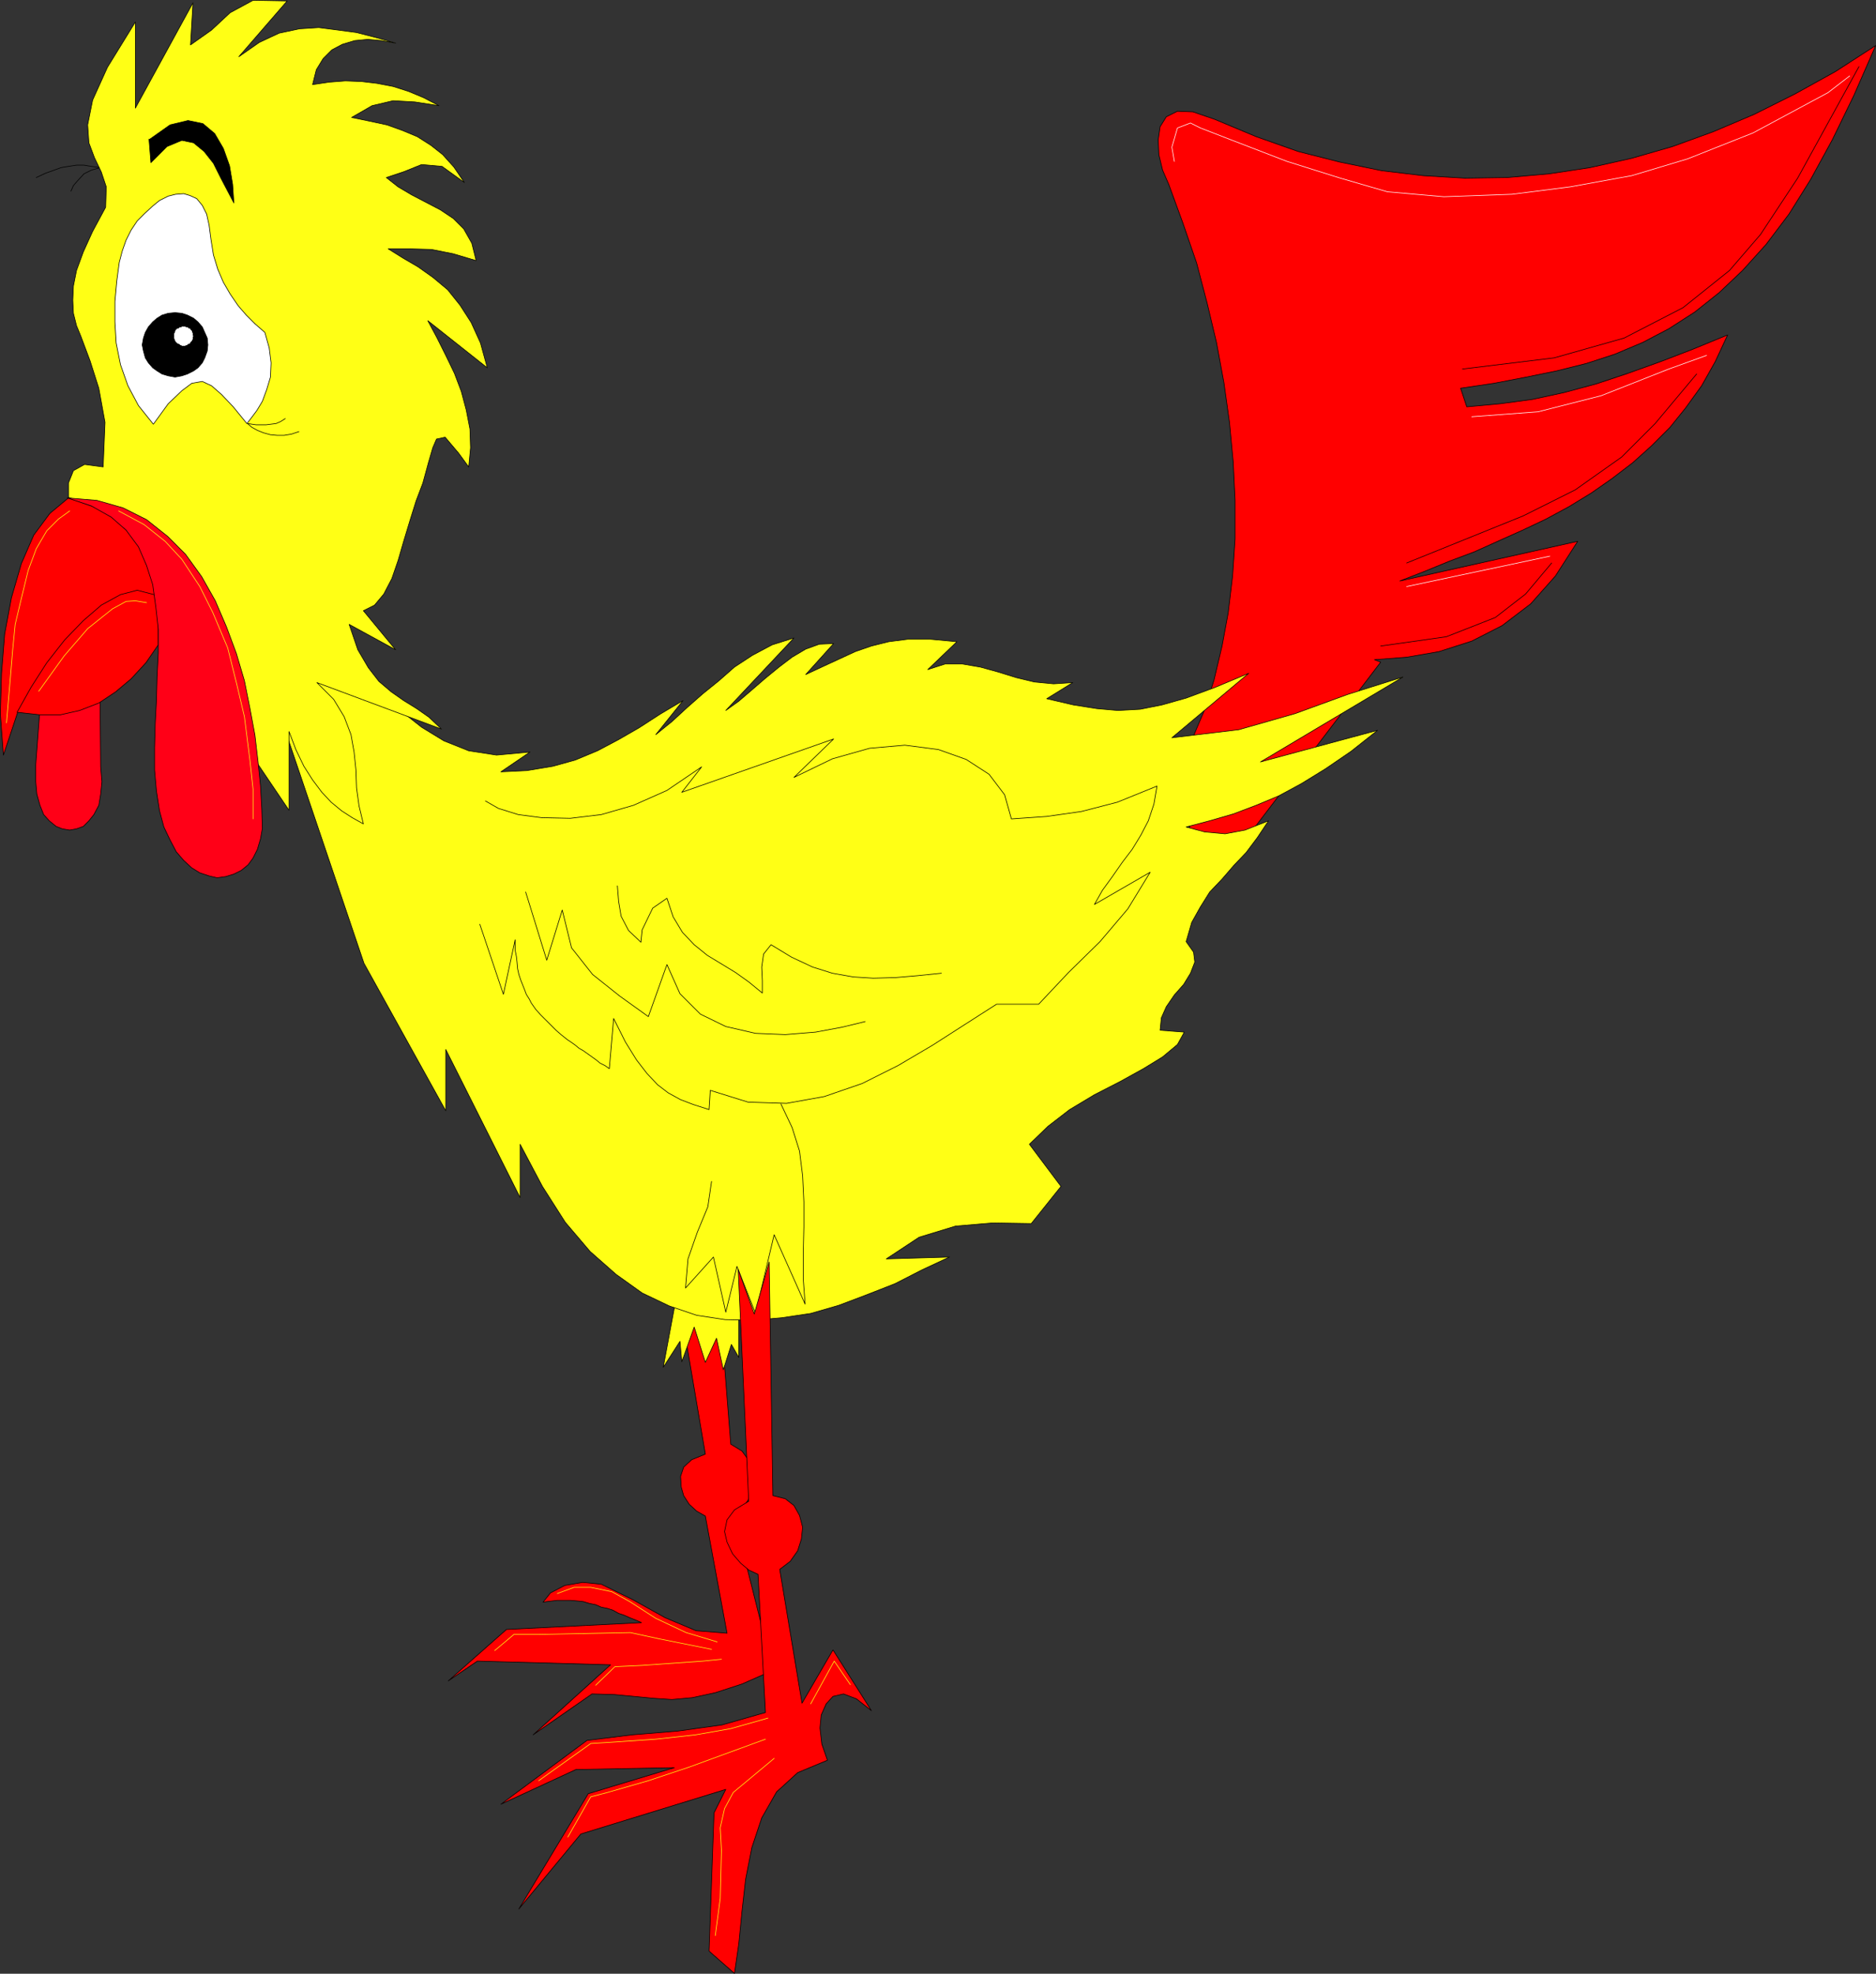 <?xml version="1.0" encoding="UTF-8" standalone="no"?>
<svg
   version="1.0"
   width="129.467mm"
   height="136.181mm"
   id="svg49"
   sodipodi:docname="Chicken 01.wmf"
   xmlns:inkscape="http://www.inkscape.org/namespaces/inkscape"
   xmlns:sodipodi="http://sodipodi.sourceforge.net/DTD/sodipodi-0.dtd"
   xmlns="http://www.w3.org/2000/svg"
   xmlns:svg="http://www.w3.org/2000/svg">
  <rect width="100%" height="100%" fill="#333333" stroke="none"/>
  <sodipodi:namedview
     id="namedview49"
     pagecolor="#ffffff"
     bordercolor="#000000"
     borderopacity="0.25"
     inkscape:showpageshadow="2"
     inkscape:pageopacity="0.0"
     inkscape:pagecheckerboard="0"
     inkscape:deskcolor="#d1d1d1"
     inkscape:document-units="mm" />
  <defs
     id="defs1">
    <pattern
       id="WMFhbasepattern"
       patternUnits="userSpaceOnUse"
       width="6"
       height="6"
       x="0"
       y="0" />
  </defs>
  <path
     style="fill:#ff0017;fill-opacity:1;fill-rule:evenodd;stroke:none"
     d="m 10.423,184.791 -1.131,15.029 v 3.717 l 0.323,3.555 0.808,2.909 0.97,2.424 1.454,1.616 1.778,1.454 1.616,0.646 1.939,0.323 1.778,-0.323 1.778,-0.646 1.454,-1.454 1.293,-1.616 1.293,-2.424 0.485,-2.909 0.323,-3.232 -0.323,-3.878 -0.162,-17.776 z"
     id="path1" />
  <path
     style="fill:none;stroke:#000000;stroke-width:0.162px;stroke-linecap:round;stroke-linejoin:round;stroke-miterlimit:4;stroke-dasharray:none;stroke-opacity:1"
     d="m 10.423,184.791 -1.131,15.029 v 3.717 l 0.323,3.555 0.808,2.909 0.97,2.424 1.454,1.616 1.778,1.454 1.616,0.646 1.939,0.323 1.778,-0.323 1.778,-0.646 1.454,-1.454 1.293,-1.616 1.293,-2.424 0.485,-2.909 0.323,-3.232 -0.323,-3.878 -0.162,-17.776 -15.675,2.586 v 0"
     id="path2" />
  <path
     style="fill:#ff0000;fill-opacity:1;fill-rule:evenodd;stroke:none"
     d="m 178.164,344.938 5.818,34.259 -3.555,1.454 -2.101,1.939 -0.808,2.424 0.162,2.747 0.646,2.262 1.454,2.262 1.939,1.778 2.262,1.293 5.656,30.543 -8.08,-0.646 -8.08,-3.394 -8.403,-4.686 -8.242,-4.04 -4.848,-0.485 -4.686,0.808 -3.717,1.939 -1.939,2.424 0.97,-0.162 2.747,-0.323 h 1.778 1.616 l 1.939,0.162 1.454,0.162 1.616,0.485 1.616,0.323 1.454,0.646 1.616,0.323 1.454,0.485 1.454,0.808 1.454,0.485 1.454,0.646 1.616,0.646 1.454,0.646 -35.229,1.778 -15.19,13.413 7.595,-5.171 34.744,0.97 -20.2,18.261 15.352,-10.666 5.818,0.162 5.171,0.485 5.01,0.485 4.848,0.323 5.333,-0.485 5.979,-1.293 6.949,-2.262 8.08,-3.555 -10.019,-39.754 1.939,-2.262 1.616,-2.424 0.97,-2.586 0.485,-2.747 -0.162,-2.586 -1.131,-2.424 -1.778,-2.424 -2.909,-1.778 -2.262,-28.603 -10.181,-3.07 z"
     id="path3" />
  <path
     style="fill:none;stroke:#000000;stroke-width:0.162px;stroke-linecap:round;stroke-linejoin:round;stroke-miterlimit:4;stroke-dasharray:none;stroke-opacity:1"
     d="m 178.164,344.938 5.818,34.259 -3.555,1.454 -2.101,1.939 -0.808,2.424 0.162,2.747 0.646,2.262 1.454,2.262 1.939,1.778 2.262,1.293 5.656,30.543 -8.08,-0.646 -8.08,-3.394 -8.403,-4.686 -8.242,-4.04 -4.848,-0.485 -4.686,0.808 -3.717,1.939 -1.939,2.424 0.97,-0.162 2.747,-0.323 h 1.778 1.616 l 1.939,0.162 1.454,0.162 1.616,0.485 1.616,0.323 1.454,0.646 1.616,0.323 1.454,0.485 1.454,0.808 1.454,0.485 1.454,0.646 1.616,0.646 1.454,0.646 -35.229,1.778 -15.19,13.413 7.595,-5.171 34.744,0.97 -20.2,18.261 15.352,-10.666 5.818,0.162 5.171,0.485 5.01,0.485 4.848,0.323 5.333,-0.485 5.979,-1.293 6.949,-2.262 8.08,-3.555 -10.019,-39.754 1.939,-2.262 1.616,-2.424 0.97,-2.586 0.485,-2.747 -0.162,-2.586 -1.131,-2.424 -1.778,-2.424 -2.909,-1.778 -2.262,-28.603 -10.181,-3.07 v 0"
     id="path4" />
  <path
     style="fill:#ffff15;fill-opacity:1;fill-rule:evenodd;stroke:none"
     d="m 176.225,339.12 16.483,4.525 v 10.342 l -1.939,-3.394 -2.101,6.626 -1.778,-8.242 -2.909,6.302 -2.909,-9.211 -3.232,9.05 -0.485,-5.333 -4.363,6.787 3.232,-17.291 v 0 z"
     id="path5" />
  <path
     style="fill:none;stroke:#000000;stroke-width:0.162px;stroke-linecap:round;stroke-linejoin:round;stroke-miterlimit:4;stroke-dasharray:none;stroke-opacity:1"
     d="m 176.225,339.12 16.483,4.525 v 10.342 l -1.939,-3.394 -2.101,6.626 -1.778,-8.242 -2.909,6.302 -2.909,-9.211 -3.232,9.05 -0.485,-5.333 -4.363,6.787 3.232,-17.291 v 0"
     id="path6" />
  <path
     style="fill:#ff0000;fill-opacity:1;fill-rule:evenodd;stroke:none"
     d="m 306.959,200.143 3.878,-7.11 3.232,-7.595 2.586,-8.08 2.101,-8.888 1.616,-8.726 1.131,-9.534 0.646,-9.696 v -10.019 l -0.485,-10.019 -0.97,-10.342 -1.454,-10.342 -1.939,-10.504 -2.424,-10.181 -2.747,-10.504 -3.555,-10.342 -3.717,-10.181 -1.616,-3.717 -0.97,-4.04 -0.162,-3.878 0.485,-3.394 1.616,-2.586 2.909,-1.454 4.04,0.162 5.656,1.939 10.827,4.525 10.989,3.878 10.827,2.747 10.989,2.262 10.827,1.293 10.827,0.646 10.989,-0.162 10.989,-0.97 10.666,-1.616 10.827,-2.424 10.666,-3.07 10.666,-3.878 10.666,-4.525 10.666,-5.333 10.504,-5.818 10.504,-6.787 -5.656,12.928 -5.656,11.635 -5.656,10.342 -5.656,9.05 -5.979,7.918 -6.141,6.787 -6.141,5.818 -6.302,5.01 -6.787,4.363 -6.787,3.555 -7.272,3.07 -7.434,2.424 -7.757,1.939 -7.918,1.616 -8.403,1.616 -8.726,1.293 1.616,4.848 8.726,-0.808 8.403,-1.131 8.242,-1.778 8.403,-2.262 8.242,-2.747 8.565,-3.07 8.403,-3.232 9.05,-3.717 -3.232,6.949 -3.555,6.302 -4.202,5.818 -4.04,5.01 -4.848,4.848 -4.848,4.363 -5.494,4.202 -5.333,3.717 -5.818,3.555 -5.979,3.232 -6.141,2.909 -6.141,2.747 -6.464,2.909 -6.464,2.424 -6.302,2.586 -6.626,2.586 46.379,-10.342 -5.818,9.05 -6.464,7.272 -7.434,5.656 -7.918,4.04 -8.565,2.747 -8.403,1.454 -8.403,0.646 1.616,0.646 -46.218,60.6 -6.787,-33.128 v 0 z"
     id="path7" />
  <path
     style="fill:none;stroke:#000000;stroke-width:0.162px;stroke-linecap:round;stroke-linejoin:round;stroke-miterlimit:4;stroke-dasharray:none;stroke-opacity:1"
     d="m 306.959,200.143 3.878,-7.11 3.232,-7.595 2.586,-8.08 2.101,-8.888 1.616,-8.726 1.131,-9.534 0.646,-9.696 v -10.019 l -0.485,-10.019 -0.97,-10.342 -1.454,-10.342 -1.939,-10.504 -2.424,-10.181 -2.747,-10.504 -3.555,-10.342 -3.717,-10.181 -1.616,-3.717 -0.97,-4.04 -0.162,-3.878 0.485,-3.394 1.616,-2.586 2.909,-1.454 4.04,0.162 5.656,1.939 10.827,4.525 10.989,3.878 10.827,2.747 10.989,2.262 10.827,1.293 10.827,0.646 10.989,-0.162 10.989,-0.97 10.666,-1.616 10.827,-2.424 10.666,-3.07 10.666,-3.878 10.666,-4.525 10.666,-5.333 10.504,-5.818 10.504,-6.787 -5.656,12.928 -5.656,11.635 -5.656,10.342 -5.656,9.05 -5.979,7.918 -6.141,6.787 -6.141,5.818 -6.302,5.01 -6.787,4.363 -6.787,3.555 -7.272,3.07 -7.434,2.424 -7.757,1.939 -7.918,1.616 -8.403,1.616 -8.726,1.293 1.616,4.848 8.726,-0.808 8.403,-1.131 8.242,-1.778 8.403,-2.262 8.242,-2.747 8.565,-3.07 8.403,-3.232 9.05,-3.717 -3.232,6.949 -3.555,6.302 -4.202,5.818 -4.04,5.01 -4.848,4.848 -4.848,4.363 -5.494,4.202 -5.333,3.717 -5.818,3.555 -5.979,3.232 -6.141,2.909 -6.141,2.747 -6.464,2.909 -6.464,2.424 -6.302,2.586 -6.626,2.586 46.379,-10.342 -5.818,9.05 -6.464,7.272 -7.434,5.656 -7.918,4.04 -8.565,2.747 -8.403,1.454 -8.403,0.646 1.616,0.646 -46.218,60.6 -6.787,-33.128 v 0"
     id="path8" />
  <path
     style="fill:#ff0000;fill-opacity:1;fill-rule:evenodd;stroke:none"
     d="m 17.857,129.846 -4.848,4.04 -4.202,5.656 -3.232,7.434 -2.586,8.888 -1.778,9.534 -0.808,10.181 -0.323,10.504 0.808,10.827 3.717,-11.15 5.818,0.646 h 5.333 l 5.01,-1.131 5.01,-1.939 4.363,-2.909 4.04,-3.394 3.878,-4.202 3.232,-4.686 v -6.626 l -0.485,-6.302 -1.293,-5.818 -2.262,-5.333 -3.232,-4.848 -4.04,-3.878 -5.494,-3.394 -6.626,-2.101 z"
     id="path9" />
  <path
     style="fill:none;stroke:#000000;stroke-width:0.162px;stroke-linecap:round;stroke-linejoin:round;stroke-miterlimit:4;stroke-dasharray:none;stroke-opacity:1"
     d="m 17.857,129.846 -4.848,4.04 -4.202,5.656 -3.232,7.434 -2.586,8.888 -1.778,9.534 -0.808,10.181 -0.323,10.504 0.808,10.827 3.717,-11.15 5.818,0.646 h 5.333 l 5.01,-1.131 5.01,-1.939 4.363,-2.909 4.04,-3.394 3.878,-4.202 3.232,-4.686 v -6.626 l -0.485,-6.302 -1.293,-5.818 -2.262,-5.333 -3.232,-4.848 -4.04,-3.878 -5.494,-3.394 -6.626,-2.101 v 0"
     id="path10" />
  <path
     style="fill:none;stroke:#000000;stroke-width:0.162px;stroke-linecap:round;stroke-linejoin:round;stroke-miterlimit:4;stroke-dasharray:none;stroke-opacity:1"
     d="m 4.444,185.76 3.717,-6.626 4.04,-6.302 4.686,-5.979 4.848,-5.01 4.686,-4.04 5.01,-2.747 4.363,-1.131 4.363,1.131"
     id="path11" />
  <path
     style="fill:none;stroke:#000000;stroke-width:0.162px;stroke-linecap:round;stroke-linejoin:round;stroke-miterlimit:4;stroke-dasharray:none;stroke-opacity:1"
     d="m 9.454,46.299 2.424,-1.131 2.262,-0.808 1.778,-0.646 1.939,-0.323 2.101,-0.323 h 1.939 l 1.939,0.323 2.262,0.323 -1.131,0.323 -1.131,0.323 -1.939,0.97 -1.778,1.939 -0.97,1.131 -0.646,1.454"
     id="path12" />
  <path
     style="fill:#ffff15;fill-opacity:1;fill-rule:evenodd;stroke:none"
     d="m 66.175,166.207 28.765,85.002 21.331,38.461 v -15.999 l 19.392,38.623 v -13.898 l 5.818,10.989 5.979,9.373 6.464,7.595 6.787,5.979 6.787,4.848 7.11,3.394 7.11,2.424 7.434,1.131 7.272,0.162 7.434,-0.646 7.595,-1.131 7.272,-2.101 7.272,-2.747 7.434,-2.909 6.949,-3.555 7.272,-3.394 -16.483,0.485 8.565,-5.656 9.534,-2.909 9.696,-0.808 10.019,0.162 7.757,-9.696 -8.242,-10.989 4.848,-4.686 5.656,-4.363 6.464,-3.878 6.626,-3.394 6.141,-3.394 5.01,-3.07 3.878,-3.232 1.778,-3.232 -6.302,-0.485 0.323,-3.232 1.293,-2.909 2.101,-3.07 2.424,-2.747 1.778,-2.909 1.131,-2.909 -0.323,-2.586 -1.939,-2.747 1.454,-5.01 2.262,-4.04 2.424,-3.878 3.232,-3.394 3.07,-3.555 3.232,-3.394 2.909,-3.878 2.909,-4.363 -6.141,2.424 -5.171,0.97 -5.333,-0.485 -4.848,-1.293 6.141,-1.616 6.141,-1.778 5.979,-2.262 5.818,-2.424 5.979,-3.232 6.302,-3.878 6.626,-4.525 6.949,-5.494 -30.542,8.242 37.168,-22.139 -14.382,4.525 -13.736,5.01 -14.706,4.202 -17.453,2.101 20.038,-16.807 -8.888,3.717 -7.434,2.747 -6.302,1.778 -5.656,1.131 -5.818,0.323 -5.494,-0.485 -6.141,-0.97 -6.949,-1.616 6.787,-4.202 -5.01,0.323 -5.01,-0.485 -4.686,-1.131 -4.686,-1.454 -4.686,-1.293 -4.686,-0.808 h -4.525 l -4.525,1.454 7.595,-7.272 -6.949,-0.646 h -5.818 l -5.01,0.646 -4.525,1.131 -4.202,1.454 -4.202,1.939 -4.202,1.939 -4.525,2.101 7.272,-8.08 -3.717,0.162 -3.555,1.293 -3.555,2.101 -3.394,2.586 -3.555,2.909 -3.555,3.07 -3.394,2.909 -3.394,2.424 17.776,-18.907 -5.656,1.778 -5.171,2.747 -4.686,3.07 -4.04,3.555 -4.202,3.394 -4.04,3.555 -4.04,3.717 -4.202,3.394 7.11,-8.888 -5.979,3.555 -5.494,3.555 -5.333,3.07 -5.494,2.909 -5.818,2.424 -5.818,1.616 -6.787,1.131 -6.787,0.323 7.595,-5.171 -8.726,0.808 -7.272,-1.131 -6.464,-2.586 -5.818,-3.555 -5.333,-4.202 -5.494,-4.202 -5.494,-4.04 -5.979,-3.232 -21.493,-7.595 v 0 z"
     id="path13" />
  <path
     style="fill:none;stroke:#000000;stroke-width:0.162px;stroke-linecap:round;stroke-linejoin:round;stroke-miterlimit:4;stroke-dasharray:none;stroke-opacity:1"
     d="m 66.175,166.207 28.765,85.002 21.331,38.461 v -15.999 l 19.392,38.623 v -13.898 l 5.818,10.989 5.979,9.373 6.464,7.595 6.787,5.979 6.787,4.848 7.11,3.394 7.11,2.424 7.434,1.131 7.272,0.162 7.434,-0.646 7.595,-1.131 7.272,-2.101 7.272,-2.747 7.434,-2.909 6.949,-3.555 7.272,-3.394 -16.483,0.485 8.565,-5.656 9.534,-2.909 9.696,-0.808 10.019,0.162 7.757,-9.696 -8.242,-10.989 4.848,-4.686 5.656,-4.363 6.464,-3.878 6.626,-3.394 6.141,-3.394 5.01,-3.07 3.878,-3.232 1.778,-3.232 -6.302,-0.485 0.323,-3.232 1.293,-2.909 2.101,-3.07 2.424,-2.747 1.778,-2.909 1.131,-2.909 -0.323,-2.586 -1.939,-2.747 1.454,-5.01 2.262,-4.04 2.424,-3.878 3.232,-3.394 3.07,-3.555 3.232,-3.394 2.909,-3.878 2.909,-4.363 -6.141,2.424 -5.171,0.97 -5.333,-0.485 -4.848,-1.293 6.141,-1.616 6.141,-1.778 5.979,-2.262 5.818,-2.424 5.979,-3.232 6.302,-3.878 6.626,-4.525 6.949,-5.494 -30.542,8.242 37.168,-22.139 -14.382,4.525 -13.736,5.01 -14.706,4.202 -17.453,2.101 20.038,-16.807 -8.888,3.717 -7.434,2.747 -6.302,1.778 -5.656,1.131 -5.818,0.323 -5.494,-0.485 -6.141,-0.97 -6.949,-1.616 6.787,-4.202 -5.01,0.323 -5.01,-0.485 -4.686,-1.131 -4.686,-1.454 -4.686,-1.293 -4.686,-0.808 h -4.525 l -4.525,1.454 7.595,-7.272 -6.949,-0.646 h -5.818 l -5.01,0.646 -4.525,1.131 -4.202,1.454 -4.202,1.939 -4.202,1.939 -4.525,2.101 7.272,-8.08 -3.717,0.162 -3.555,1.293 -3.555,2.101 -3.394,2.586 -3.555,2.909 -3.555,3.07 -3.394,2.909 -3.394,2.424 17.776,-18.907 -5.656,1.778 -5.171,2.747 -4.686,3.07 -4.04,3.555 -4.202,3.394 -4.04,3.555 -4.04,3.717 -4.202,3.394 7.11,-8.888 -5.979,3.555 -5.494,3.555 -5.333,3.07 -5.494,2.909 -5.818,2.424 -5.818,1.616 -6.787,1.131 -6.787,0.323 7.595,-5.171 -8.726,0.808 -7.272,-1.131 -6.464,-2.586 -5.818,-3.555 -5.333,-4.202 -5.494,-4.202 -5.494,-4.04 -5.979,-3.232 -21.493,-7.595 v 0"
     id="path14" />
  <path
     style="fill:none;stroke:#000000;stroke-width:0.162px;stroke-linecap:round;stroke-linejoin:round;stroke-miterlimit:4;stroke-dasharray:none;stroke-opacity:1"
     d="m 126.613,208.869 3.394,1.939 5.171,1.616 6.141,0.808 7.434,0.162 8.08,-0.97 8.403,-2.424 8.726,-3.878 9.05,-6.141 -5.171,6.626 39.592,-13.898 -10.342,10.019 10.019,-4.848 9.696,-2.747 9.211,-0.808 8.726,1.131 7.272,2.586 5.979,3.878 4.04,5.333 1.778,6.302 9.211,-0.646 9.05,-1.293 9.373,-2.424 10.342,-4.202 -0.808,4.686 -1.454,4.363 -1.939,3.717 -2.262,3.717 -2.586,3.394 -2.586,3.717 -2.586,3.555 -2.101,3.717 14.544,-8.403 -5.818,9.534 -7.272,8.565 -8.242,8.08 -7.757,8.242 h -10.989 l -8.08,5.171 -8.565,5.494 -9.05,5.333 -9.373,4.686 -9.858,3.394 -9.858,1.778 -10.019,-0.323 -9.858,-3.07 -0.323,5.01 -4.04,-1.293 -3.394,-1.293 -3.232,-1.778 -2.747,-2.101 -2.747,-2.909 -2.747,-3.555 -2.909,-4.686 -3.07,-6.141 -1.131,13.09 -1.131,-0.808 -1.293,-0.646 -0.97,-0.808 -1.131,-0.808 -1.131,-0.808 -1.131,-0.808 -1.131,-0.646 -0.97,-0.808 -1.131,-0.808 -0.97,-0.646 -1.616,-1.293 -1.293,-1.131 -1.454,-1.454 -1.293,-1.293 -1.293,-1.293 -1.293,-1.454 -1.131,-1.616 -0.485,-0.97 -0.808,-1.293 -0.485,-1.293 -0.323,-0.808 -0.646,-1.616 -0.485,-1.454 -0.323,-1.454 -0.162,-1.778 -0.162,-1.454 -0.323,-1.616 v -1.778 -0.97 l -3.07,14.221 -6.141,-18.261"
     id="path15" />
  <path
     style="fill:none;stroke:#000000;stroke-width:0.162px;stroke-linecap:round;stroke-linejoin:round;stroke-miterlimit:4;stroke-dasharray:none;stroke-opacity:1"
     d="m 137.117,232.625 5.494,17.776 4.04,-13.09 2.424,9.858 5.494,6.949 7.11,5.656 7.434,5.333 4.848,-13.574 3.394,7.595 5.333,5.333 6.626,3.232 7.757,1.778 7.757,0.323 7.918,-0.646 6.949,-1.293 5.979,-1.454"
     id="path16" />
  <path
     style="fill:none;stroke:#000000;stroke-width:0.162px;stroke-linecap:round;stroke-linejoin:round;stroke-miterlimit:4;stroke-dasharray:none;stroke-opacity:1"
     d="m 161.034,231.009 0.323,4.04 0.646,3.878 1.939,3.717 3.232,3.07 0.323,-3.232 2.747,-5.656 3.717,-2.586 1.616,4.848 2.424,4.04 3.07,3.232 3.394,2.747 3.717,2.262 3.717,2.262 3.394,2.424 3.555,2.909 v -3.232 l -0.162,-3.555 0.485,-3.394 1.939,-2.424 5.333,3.232 5.494,2.586 5.171,1.616 5.494,0.97 5.171,0.323 5.818,-0.162 5.656,-0.485 6.302,-0.646"
     id="path17" />
  <path
     style="fill:none;stroke:#000000;stroke-width:0.162px;stroke-linecap:round;stroke-linejoin:round;stroke-miterlimit:4;stroke-dasharray:none;stroke-opacity:1"
     d="m 203.697,287.892 2.909,6.141 1.939,6.141 0.808,6.464 0.323,6.787 v 6.464 l -0.162,6.949 v 6.626 l 0.485,6.626 -8.08,-18.099 -4.848,20.523 -4.848,-12.282 -2.909,11.958 -3.232,-14.383 -7.272,8.08 0.646,-7.595 2.424,-6.949 2.747,-6.626 0.97,-6.626"
     id="path18" />
  <path
     style="fill:#ff0000;fill-opacity:1;fill-rule:evenodd;stroke:none"
     d="m 192.546,331.04 2.747,60.439 -3.717,2.262 -1.939,2.586 -0.646,3.07 0.646,2.747 1.454,3.07 2.101,2.424 2.101,1.778 2.424,1.131 1.939,36.037 -11.312,3.232 -11.635,1.616 -11.797,0.97 -11.797,1.454 -22.462,16.645 19.554,-9.05 25.694,-0.485 -22.462,6.787 -18.099,30.058 16.16,-19.554 37.814,-11.635 -3.07,6.141 -1.293,36.037 6.626,5.818 1.131,-7.757 0.808,-8.242 0.97,-8.565 1.616,-8.242 2.586,-7.757 3.878,-6.787 5.494,-5.01 7.757,-3.232 -1.454,-4.202 -0.485,-4.202 0.323,-3.394 1.293,-2.909 1.778,-1.939 2.747,-0.646 3.394,1.293 3.878,3.07 -10.019,-15.837 -8.08,13.898 -5.818,-34.906 2.747,-2.101 1.939,-2.747 0.97,-3.07 0.323,-3.07 -0.808,-3.07 -1.454,-2.586 -2.262,-1.778 -3.232,-0.808 -0.97,-60.924 -3.878,13.574 z"
     id="path19" />
  <path
     style="fill:none;stroke:#000000;stroke-width:0.162px;stroke-linecap:round;stroke-linejoin:round;stroke-miterlimit:4;stroke-dasharray:none;stroke-opacity:1"
     d="m 192.546,331.04 2.747,60.439 -3.717,2.262 -1.939,2.586 -0.646,3.07 0.646,2.747 1.454,3.07 2.101,2.424 2.101,1.778 2.424,1.131 1.939,36.037 -11.312,3.232 -11.635,1.616 -11.797,0.97 -11.797,1.454 -22.462,16.645 19.554,-9.05 25.694,-0.485 -22.462,6.787 -18.099,30.058 16.16,-19.554 37.814,-11.635 -3.07,6.141 -1.293,36.037 6.626,5.818 1.131,-7.757 0.808,-8.242 0.97,-8.565 1.616,-8.242 2.586,-7.757 3.878,-6.787 5.494,-5.01 7.757,-3.232 -1.454,-4.202 -0.485,-4.202 0.323,-3.394 1.293,-2.909 1.778,-1.939 2.747,-0.646 3.394,1.293 3.878,3.07 -10.019,-15.837 -8.08,13.898 -5.818,-34.906 2.747,-2.101 1.939,-2.747 0.97,-3.07 0.323,-3.07 -0.808,-3.07 -1.454,-2.586 -2.262,-1.778 -3.232,-0.808 -0.97,-60.924 -3.878,13.574 -4.202,-11.635 v 0"
     id="path20" />
  <path
     style="fill:#ffff15;fill-opacity:1;fill-rule:evenodd;stroke:none"
     d="m 62.297,191.901 13.09,19.392 v -20.523 l 1.778,4.686 2.101,4.363 2.262,3.555 2.424,3.232 2.424,2.586 2.747,2.262 2.747,1.778 2.909,1.616 -1.131,-4.686 -0.646,-4.686 -0.162,-4.686 -0.485,-4.686 -0.808,-4.525 -1.778,-4.686 -2.747,-4.525 -4.363,-4.363 32.482,12.12 -3.232,-3.07 -3.232,-2.262 -3.394,-2.101 -3.232,-2.262 -3.232,-2.747 -2.747,-3.555 -2.747,-4.686 -2.262,-6.626 12.12,6.626 -8.403,-10.181 2.909,-1.454 2.424,-2.909 2.101,-4.04 1.616,-4.686 1.454,-5.01 1.616,-5.333 1.616,-5.171 1.778,-4.686 1.454,-5.333 1.131,-3.878 0.97,-2.262 2.262,-0.485 3.555,4.202 2.586,3.555 0.485,-5.01 -0.162,-4.848 -0.97,-5.01 -1.293,-4.848 -1.778,-4.686 -2.262,-4.686 -2.262,-4.525 -2.424,-4.525 15.514,12.282 -1.778,-6.464 -2.424,-5.333 -2.909,-4.525 -3.232,-4.04 -3.878,-3.232 -3.878,-2.747 -3.878,-2.262 -3.878,-2.424 h 5.494 l 5.818,0.162 5.656,1.131 5.979,1.778 -1.131,-4.525 -2.101,-3.717 -2.747,-2.747 -3.394,-2.262 -3.717,-1.939 -3.717,-1.939 -3.555,-2.101 -3.07,-2.424 4.363,-1.454 4.848,-1.939 5.333,0.485 5.818,4.202 -2.747,-4.04 -2.909,-3.232 -3.07,-2.424 -3.555,-2.262 -3.878,-1.616 -4.04,-1.454 -4.525,-0.97 -4.686,-0.97 5.333,-3.07 5.494,-1.293 5.656,0.323 6.302,0.97 -4.04,-2.101 -3.878,-1.616 -4.04,-1.293 -4.202,-0.808 -4.04,-0.485 -4.202,-0.162 -4.202,0.323 -4.363,0.646 0.97,-3.878 1.778,-2.909 2.262,-2.262 2.747,-1.454 3.232,-0.97 3.394,-0.323 3.555,0.323 3.717,0.646 L 98.01,9.777 93.001,8.484 88.153,7.838 83.143,7.191 78.134,7.514 72.801,8.646 67.63,11.07 62.297,14.786 74.902,0.242 66.014,0.081 60.034,3.313 55.186,7.838 49.692,11.716 50.338,0.727 35.31,28.199 V 5.737 l -7.272,11.797 -3.878,8.565 -1.293,6.464 0.323,4.686 1.454,3.878 1.778,3.717 1.293,3.878 -0.162,5.333 -3.394,6.302 -2.424,5.333 -1.778,4.848 -0.808,4.04 -0.162,3.717 0.162,3.394 0.808,3.232 1.131,2.747 2.424,6.464 2.262,7.11 1.616,8.888 -0.485,11.635 -4.848,-0.646 -2.909,1.616 -1.293,3.232 v 3.717 l 18.746,7.11 z"
     id="path21" />
  <path
     style="fill:none;stroke:#000000;stroke-width:0.162px;stroke-linecap:round;stroke-linejoin:round;stroke-miterlimit:4;stroke-dasharray:none;stroke-opacity:1"
     d="m 62.297,191.901 13.09,19.392 v -20.523 l 1.778,4.686 2.101,4.363 2.262,3.555 2.424,3.232 2.424,2.586 2.747,2.262 2.747,1.778 2.909,1.616 -1.131,-4.686 -0.646,-4.686 -0.162,-4.686 -0.485,-4.686 -0.808,-4.525 -1.778,-4.686 -2.747,-4.525 -4.363,-4.363 32.482,12.12 -3.232,-3.07 -3.232,-2.262 -3.394,-2.101 -3.232,-2.262 -3.232,-2.747 -2.747,-3.555 -2.747,-4.686 -2.262,-6.626 12.12,6.626 -8.403,-10.181 2.909,-1.454 2.424,-2.909 2.101,-4.04 1.616,-4.686 1.454,-5.01 1.616,-5.333 1.616,-5.171 1.778,-4.686 1.454,-5.333 1.131,-3.878 0.97,-2.262 2.262,-0.485 3.555,4.202 2.586,3.555 0.485,-5.01 -0.162,-4.848 -0.97,-5.01 -1.293,-4.848 -1.778,-4.686 -2.262,-4.686 -2.262,-4.525 -2.424,-4.525 15.514,12.282 -1.778,-6.464 -2.424,-5.333 -2.909,-4.525 -3.232,-4.04 -3.878,-3.232 -3.878,-2.747 -3.878,-2.262 -3.878,-2.424 h 5.494 l 5.818,0.162 5.656,1.131 5.979,1.778 -1.131,-4.525 -2.101,-3.717 -2.747,-2.747 -3.394,-2.262 -3.717,-1.939 -3.717,-1.939 -3.555,-2.101 -3.07,-2.424 4.363,-1.454 4.848,-1.939 5.333,0.485 5.818,4.202 -2.747,-4.04 -2.909,-3.232 -3.07,-2.424 -3.555,-2.262 -3.878,-1.616 -4.04,-1.454 -4.525,-0.97 -4.686,-0.97 5.333,-3.07 5.494,-1.293 5.656,0.323 6.302,0.97 -4.04,-2.101 -3.878,-1.616 -4.04,-1.293 -4.202,-0.808 -4.04,-0.485 -4.202,-0.162 -4.202,0.323 -4.363,0.646 0.97,-3.878 1.778,-2.909 2.262,-2.262 2.747,-1.454 3.232,-0.97 3.394,-0.323 3.555,0.323 3.717,0.646 L 98.01,9.777 93.001,8.484 88.153,7.838 83.143,7.191 78.134,7.514 72.801,8.646 67.63,11.07 62.297,14.786 74.902,0.242 66.014,0.081 60.034,3.313 55.186,7.838 49.692,11.716 50.338,0.727 35.31,28.199 V 5.737 l -7.272,11.797 -3.878,8.565 -1.293,6.464 0.323,4.686 1.454,3.878 1.778,3.717 1.293,3.878 -0.162,5.333 -3.394,6.302 -2.424,5.333 -1.778,4.848 -0.808,4.04 -0.162,3.717 0.162,3.394 0.808,3.232 1.131,2.747 2.424,6.464 2.262,7.11 1.616,8.888 -0.485,11.635 -4.848,-0.646 -2.909,1.616 -1.293,3.232 v 3.717 l 18.746,7.11 25.694,55.106 v 0"
     id="path22" />
  <path
     style="fill:#ff0017;fill-opacity:1;fill-rule:evenodd;stroke:none"
     d="m 17.534,129.846 7.757,0.646 6.787,1.939 6.141,3.07 5.494,4.363 4.686,4.686 4.202,5.818 3.555,6.302 2.909,6.787 2.586,6.949 2.101,7.11 1.454,7.272 1.293,6.949 0.808,6.949 0.646,6.302 0.323,5.818 0.162,5.171 -0.485,2.747 -0.808,2.747 -1.131,2.262 -1.293,1.778 -1.778,1.454 -1.939,0.97 -2.101,0.646 -2.262,0.323 -2.101,-0.485 -2.424,-0.808 -2.101,-1.293 -2.101,-1.939 -1.939,-2.262 -1.616,-3.07 -1.616,-3.394 -1.131,-4.202 -0.808,-5.171 -0.485,-5.494 v -5.818 l 0.162,-6.141 0.323,-6.141 0.162,-6.141 0.323,-6.302 v -6.141 l -0.646,-5.818 -0.808,-5.818 -1.616,-5.01 -2.101,-4.848 -3.232,-4.363 -3.878,-3.394 -5.171,-2.909 -6.302,-2.101 z"
     id="path23" />
  <path
     style="fill:none;stroke:#000000;stroke-width:0.162px;stroke-linecap:round;stroke-linejoin:round;stroke-miterlimit:4;stroke-dasharray:none;stroke-opacity:1"
     d="m 17.534,129.846 7.757,0.646 6.787,1.939 6.141,3.07 5.494,4.363 4.686,4.686 4.202,5.818 3.555,6.302 2.909,6.787 2.586,6.949 2.101,7.11 1.454,7.272 1.293,6.949 0.808,6.949 0.646,6.302 0.323,5.818 0.162,5.171 -0.485,2.747 -0.808,2.747 -1.131,2.262 -1.293,1.778 -1.778,1.454 -1.939,0.97 -2.101,0.646 -2.262,0.323 -2.101,-0.485 -2.424,-0.808 -2.101,-1.293 -2.101,-1.939 -1.939,-2.262 -1.616,-3.07 -1.616,-3.394 -1.131,-4.202 -0.808,-5.171 -0.485,-5.494 v -5.818 l 0.162,-6.141 0.323,-6.141 0.162,-6.141 0.323,-6.302 v -6.141 l -0.646,-5.818 -0.808,-5.818 -1.616,-5.01 -2.101,-4.848 -3.232,-4.363 -3.878,-3.394 -5.171,-2.909 -6.302,-2.101 v 0"
     id="path24" />
  <path
     style="fill:#ffffff;fill-opacity:1;fill-rule:evenodd;stroke:none"
     d="m 39.996,110.616 -3.878,-4.848 -2.747,-5.171 -1.939,-5.494 -1.131,-5.656 -0.323,-5.494 v -5.333 l 0.485,-5.333 0.646,-4.848 0.808,-3.07 0.97,-2.747 1.293,-2.586 1.616,-2.424 1.939,-1.939 2.101,-1.939 1.778,-1.454 2.262,-1.131 1.939,-0.485 2.101,-0.162 1.616,0.485 1.778,0.808 1.454,1.778 1.131,2.262 0.646,2.909 0.485,3.717 0.646,4.04 1.131,3.717 1.454,3.394 1.778,3.07 2.101,3.07 2.101,2.424 2.262,2.262 2.586,2.262 1.131,4.04 0.485,3.878 -0.162,3.717 -0.97,3.232 -1.131,3.07 -1.454,2.424 -1.454,1.939 -1.131,1.454 -3.555,-4.363 -3.07,-3.232 -2.586,-2.262 -2.424,-1.131 -2.747,0.485 -2.586,1.939 -3.555,3.394 -3.878,5.333 z"
     id="path25" />
  <path
     style="fill:none;stroke:#000000;stroke-width:0.162px;stroke-linecap:round;stroke-linejoin:round;stroke-miterlimit:4;stroke-dasharray:none;stroke-opacity:1"
     d="m 39.996,110.616 -3.878,-4.848 -2.747,-5.171 -1.939,-5.494 -1.131,-5.656 -0.323,-5.494 v -5.333 l 0.485,-5.333 0.646,-4.848 0.808,-3.07 0.97,-2.747 1.293,-2.586 1.616,-2.424 1.939,-1.939 2.101,-1.939 1.778,-1.454 2.262,-1.131 1.939,-0.485 2.101,-0.162 1.616,0.485 1.778,0.808 1.454,1.778 1.131,2.262 0.646,2.909 0.485,3.717 0.646,4.04 1.131,3.717 1.454,3.394 1.778,3.07 2.101,3.07 2.101,2.424 2.262,2.262 2.586,2.262 1.131,4.04 0.485,3.878 -0.162,3.717 -0.97,3.232 -1.131,3.07 -1.454,2.424 -1.454,1.939 -1.131,1.454 -3.555,-4.363 -3.07,-3.232 -2.586,-2.262 -2.424,-1.131 -2.747,0.485 -2.586,1.939 -3.555,3.394 -3.878,5.333 v 0"
     id="path26" />
  <path
     style="fill:#000000;fill-opacity:1;fill-rule:evenodd;stroke:none"
     d="m 45.652,81.528 1.778,0.162 1.454,0.485 1.616,0.808 1.131,0.97 1.131,1.293 0.646,1.454 0.646,1.454 0.162,1.778 -0.162,1.616 -0.646,1.778 -0.646,1.293 -1.131,1.293 -1.131,0.808 -1.616,0.808 -1.454,0.485 -1.778,0.323 -1.778,-0.323 -1.616,-0.485 -1.293,-0.808 -1.131,-0.808 -1.131,-1.293 -0.808,-1.293 -0.485,-1.778 -0.323,-1.616 0.323,-1.778 0.485,-1.454 0.808,-1.454 1.131,-1.293 1.131,-0.97 1.293,-0.808 1.616,-0.485 z"
     id="path27" />
  <path
     style="fill:none;stroke:#000000;stroke-width:0.162px;stroke-linecap:round;stroke-linejoin:round;stroke-miterlimit:4;stroke-dasharray:none;stroke-opacity:1"
     d="m 45.652,81.528 1.778,0.162 1.454,0.485 1.616,0.808 1.131,0.97 1.131,1.293 0.646,1.454 0.646,1.454 0.162,1.778 -0.162,1.616 -0.646,1.778 -0.646,1.293 -1.131,1.293 -1.131,0.808 -1.616,0.808 -1.454,0.485 -1.778,0.323 -1.778,-0.323 -1.616,-0.485 -1.293,-0.808 -1.131,-0.808 -1.131,-1.293 -0.808,-1.293 -0.485,-1.778 -0.323,-1.616 0.323,-1.778 0.485,-1.454 0.808,-1.454 1.131,-1.293 1.131,-0.97 1.293,-0.808 1.616,-0.485 1.778,-0.162 v 0"
     id="path28" />
  <path
     style="fill:none;stroke:#000000;stroke-width:0.162px;stroke-linecap:round;stroke-linejoin:round;stroke-miterlimit:4;stroke-dasharray:none;stroke-opacity:1"
     d="m 77.972,112.555 -1.939,0.646 -1.939,0.323 h -1.778 l -1.778,-0.162 -1.778,-0.485 -1.616,-0.646 -1.454,-0.808 -1.131,-0.97 1.131,0.162 1.131,0.162 h 1.293 1.293 l 1.293,-0.162 1.293,-0.162 1.131,-0.485 1.293,-0.808"
     id="path29" />
  <path
     style="fill:#000000;fill-opacity:1;fill-rule:evenodd;stroke:none"
     d="m 38.865,36.279 0.485,6.141 4.202,-4.202 3.878,-1.616 3.07,0.646 2.747,2.262 2.424,3.07 1.939,3.878 1.778,3.394 1.616,3.07 -0.323,-4.848 -0.808,-4.848 -1.616,-4.525 -2.262,-3.878 -3.07,-2.586 -3.878,-0.808 -4.686,1.131 -5.494,3.878 v 0 z"
     id="path30" />
  <path
     style="fill:none;stroke:#000000;stroke-width:0.162px;stroke-linecap:round;stroke-linejoin:round;stroke-miterlimit:4;stroke-dasharray:none;stroke-opacity:1"
     d="m 38.865,36.279 0.485,6.141 4.202,-4.202 3.878,-1.616 3.07,0.646 2.747,2.262 2.424,3.07 1.939,3.878 1.778,3.394 1.616,3.07 -0.323,-4.848 -0.808,-4.848 -1.616,-4.525 -2.262,-3.878 -3.07,-2.586 -3.878,-0.808 -4.686,1.131 -5.494,3.878 v 0"
     id="path31" />
  <path
     style="fill:none;stroke:#ffff15;stroke-width:0.162px;stroke-linecap:round;stroke-linejoin:round;stroke-miterlimit:4;stroke-dasharray:none;stroke-opacity:1"
     d="m 18.18,133.24 -2.909,2.101 -3.07,3.07 -2.747,4.686 -2.101,5.656 -1.778,7.272 -1.616,6.787 -0.646,6.626 -0.646,7.757 -0.97,11.312"
     id="path32" />
  <path
     style="fill:none;stroke:#ffff15;stroke-width:0.162px;stroke-linecap:round;stroke-linejoin:round;stroke-miterlimit:4;stroke-dasharray:none;stroke-opacity:1"
     d="m 38.218,157.157 -2.909,-0.485 -2.424,0.162 -3.555,1.939 -6.464,5.171 -6.141,7.11 -6.626,9.211"
     id="path33" />
  <path
     style="fill:#ffffff;fill-opacity:1;fill-rule:evenodd;stroke:none"
     d="m 50.338,87.669 -0.162,-0.162 V 87.184 87.022 86.861 l -0.162,-0.162 v -0.323 l -0.162,-0.162 -0.162,-0.162 -0.162,-0.162 v -0.162 h -0.323 l -0.162,-0.162 -0.162,-0.162 h -0.162 -0.162 l -0.323,-0.162 v 0 h -0.323 -0.162 -0.323 v 0.162 h -0.323 -0.162 l -0.162,0.162 -0.162,0.162 h -0.323 l -0.162,0.162 -0.162,0.162 -0.162,0.162 v 0.162 l -0.162,0.323 v 0.162 l -0.162,0.162 v 0.162 0.323 0.162 0.162 0.162 0.162 l 0.162,0.323 v 0.162 l 0.162,0.162 v 0.162 l 0.162,0.162 0.162,0.162 0.162,0.162 0.323,0.162 h 0.162 l 0.162,0.162 0.162,0.162 h 0.323 v 0.162 h 0.323 0.162 0.323 v 0 l 0.323,-0.162 h 0.162 l 0.162,-0.162 0.162,-0.162 h 0.162 l 0.323,-0.162 v -0.162 l 0.162,-0.162 0.162,-0.162 0.162,-0.162 v -0.162 l 0.162,-0.162 v -0.323 -0.162 -0.162 z"
     id="path34" />
  <path
     style="fill:none;stroke:#ffffff;stroke-width:0.162px;stroke-linecap:round;stroke-linejoin:round;stroke-miterlimit:4;stroke-dasharray:none;stroke-opacity:1"
     d="m 50.338,87.669 -0.162,-0.162 V 87.184 87.022 86.861 l -0.162,-0.162 v -0.323 l -0.162,-0.162 -0.162,-0.162 -0.162,-0.162 v -0.162 h -0.323 l -0.162,-0.162 -0.162,-0.162 h -0.162 -0.162 l -0.323,-0.162 v 0 h -0.323 -0.162 -0.323 v 0.162 h -0.323 -0.162 l -0.162,0.162 -0.162,0.162 h -0.323 l -0.162,0.162 -0.162,0.162 -0.162,0.162 v 0.162 l -0.162,0.323 v 0.162 l -0.162,0.162 v 0.162 0.323 0.162 0.162 0.162 0.162 l 0.162,0.323 v 0.162 l 0.162,0.162 v 0.162 l 0.162,0.162 0.162,0.162 0.162,0.162 0.323,0.162 h 0.162 l 0.162,0.162 0.162,0.162 h 0.323 v 0.162 h 0.323 0.162 0.323 v 0 l 0.323,-0.162 h 0.162 l 0.162,-0.162 0.162,-0.162 h 0.162 l 0.323,-0.162 v -0.162 l 0.162,-0.162 0.162,-0.162 0.162,-0.162 v -0.162 l 0.162,-0.162 v -0.323 -0.162 -0.162 l 0.162,-0.162 v 0"
     id="path35" />
  <path
     style="fill:none;stroke:#ffff15;stroke-width:0.162px;stroke-linecap:round;stroke-linejoin:round;stroke-miterlimit:4;stroke-dasharray:none;stroke-opacity:1"
     d="m 30.946,133.24 6.626,3.555 5.494,4.363 4.363,4.686 4.686,7.11 3.394,6.787 3.878,9.211 2.424,9.696 1.939,8.242 1.454,11.474 0.808,7.434 v 7.757"
     id="path36" />
  <path
     style="fill:none;stroke:#ffff15;stroke-width:0.162px;stroke-linecap:round;stroke-linejoin:round;stroke-miterlimit:4;stroke-dasharray:none;stroke-opacity:1"
     d="m 200.303,448.039 -9.696,2.747 -9.211,1.616 -10.342,1.131 -11.797,0.808 -5.171,0.323 -13.574,9.696"
     id="path37" />
  <path
     style="fill:none;stroke:#ffff15;stroke-width:0.162px;stroke-linecap:round;stroke-linejoin:round;stroke-miterlimit:4;stroke-dasharray:none;stroke-opacity:1"
     d="m 199.657,453.533 -19.877,7.272 -10.666,3.555 -10.666,3.07 -4.363,1.131 -5.979,10.504"
     id="path38" />
  <path
     style="fill:none;stroke:#ffff15;stroke-width:0.162px;stroke-linecap:round;stroke-linejoin:round;stroke-miterlimit:4;stroke-dasharray:none;stroke-opacity:1"
     d="m 201.919,458.543 -10.666,8.888 -2.262,4.202 -1.131,5.01 0.323,5.818 -0.323,12.605 -1.293,9.696"
     id="path39" />
  <path
     style="fill:none;stroke:#ffff15;stroke-width:0.162px;stroke-linecap:round;stroke-linejoin:round;stroke-miterlimit:4;stroke-dasharray:none;stroke-opacity:1"
     d="m 211.453,444.322 6.141,-11.15 4.202,6.141"
     id="path40" />
  <path
     style="fill:none;stroke:#ffff15;stroke-width:0.162px;stroke-linecap:round;stroke-linejoin:round;stroke-miterlimit:4;stroke-dasharray:none;stroke-opacity:1"
     d="m 145.359,415.557 4.363,-1.616 h 4.363 l 5.494,1.131 4.686,2.586 6.787,4.363 7.918,3.717 8.08,2.424"
     id="path41" />
  <path
     style="fill:none;stroke:#ffff15;stroke-width:0.162px;stroke-linecap:round;stroke-linejoin:round;stroke-miterlimit:4;stroke-dasharray:none;stroke-opacity:1"
     d="m 129.037,430.424 5.01,-4.202 h 6.464 l 23.917,-0.485 7.434,1.616 13.736,2.747"
     id="path42" />
  <path
     style="fill:none;stroke:#ffff15;stroke-width:0.162px;stroke-linecap:round;stroke-linejoin:round;stroke-miterlimit:4;stroke-dasharray:none;stroke-opacity:1"
     d="m 155.378,439.474 5.01,-4.848 6.949,-0.323 15.998,-1.131 4.848,-0.485"
     id="path43" />
  <path
     style="fill:none;stroke:#000000;stroke-width:0.162px;stroke-linecap:round;stroke-linejoin:round;stroke-miterlimit:4;stroke-dasharray:none;stroke-opacity:1"
     d="m 381.456,96.233 23.917,-2.909 18.261,-5.171 15.352,-7.918 12.12,-9.696 8.08,-9.373 9.696,-14.706 15.998,-29.088"
     id="path44" />
  <path
     style="fill:none;stroke:#000000;stroke-width:0.162px;stroke-linecap:round;stroke-linejoin:round;stroke-miterlimit:4;stroke-dasharray:none;stroke-opacity:1"
     d="m 366.912,146.815 30.381,-12.282 13.574,-6.787 12.12,-8.565 8.726,-8.726 10.827,-12.928"
     id="path45" />
  <path
     style="fill:none;stroke:#000000;stroke-width:0.162px;stroke-linecap:round;stroke-linejoin:round;stroke-miterlimit:4;stroke-dasharray:none;stroke-opacity:1"
     d="m 360.125,168.469 17.13,-2.424 12.766,-5.01 7.918,-6.141 6.787,-8.08"
     id="path46" />
  <path
     style="fill:none;stroke:#ffffff;stroke-width:0.162px;stroke-linecap:round;stroke-linejoin:round;stroke-miterlimit:4;stroke-dasharray:none;stroke-opacity:1"
     d="m 383.88,108.677 17.291,-1.293 16.483,-4.202 17.614,-6.949 9.858,-3.555"
     id="path47" />
  <path
     style="fill:none;stroke:#ffffff;stroke-width:0.162px;stroke-linecap:round;stroke-linejoin:round;stroke-miterlimit:4;stroke-dasharray:none;stroke-opacity:1"
     d="m 366.912,152.955 37.33,-7.918"
     id="path48" />
  <path
     style="fill:none;stroke:#ffffff;stroke-width:0.162px;stroke-linecap:round;stroke-linejoin:round;stroke-miterlimit:4;stroke-dasharray:none;stroke-opacity:1"
     d="m 306.312,42.097 -0.646,-3.717 1.454,-5.01 3.394,-1.293 2.586,1.293 7.918,3.07 14.706,5.656 13.898,4.363 12.282,3.555 14.706,1.293 17.776,-0.646 15.19,-1.939 15.998,-2.909 14.544,-4.363 17.13,-6.787 19.554,-10.504 5.656,-4.363"
     id="path49" />
</svg>

